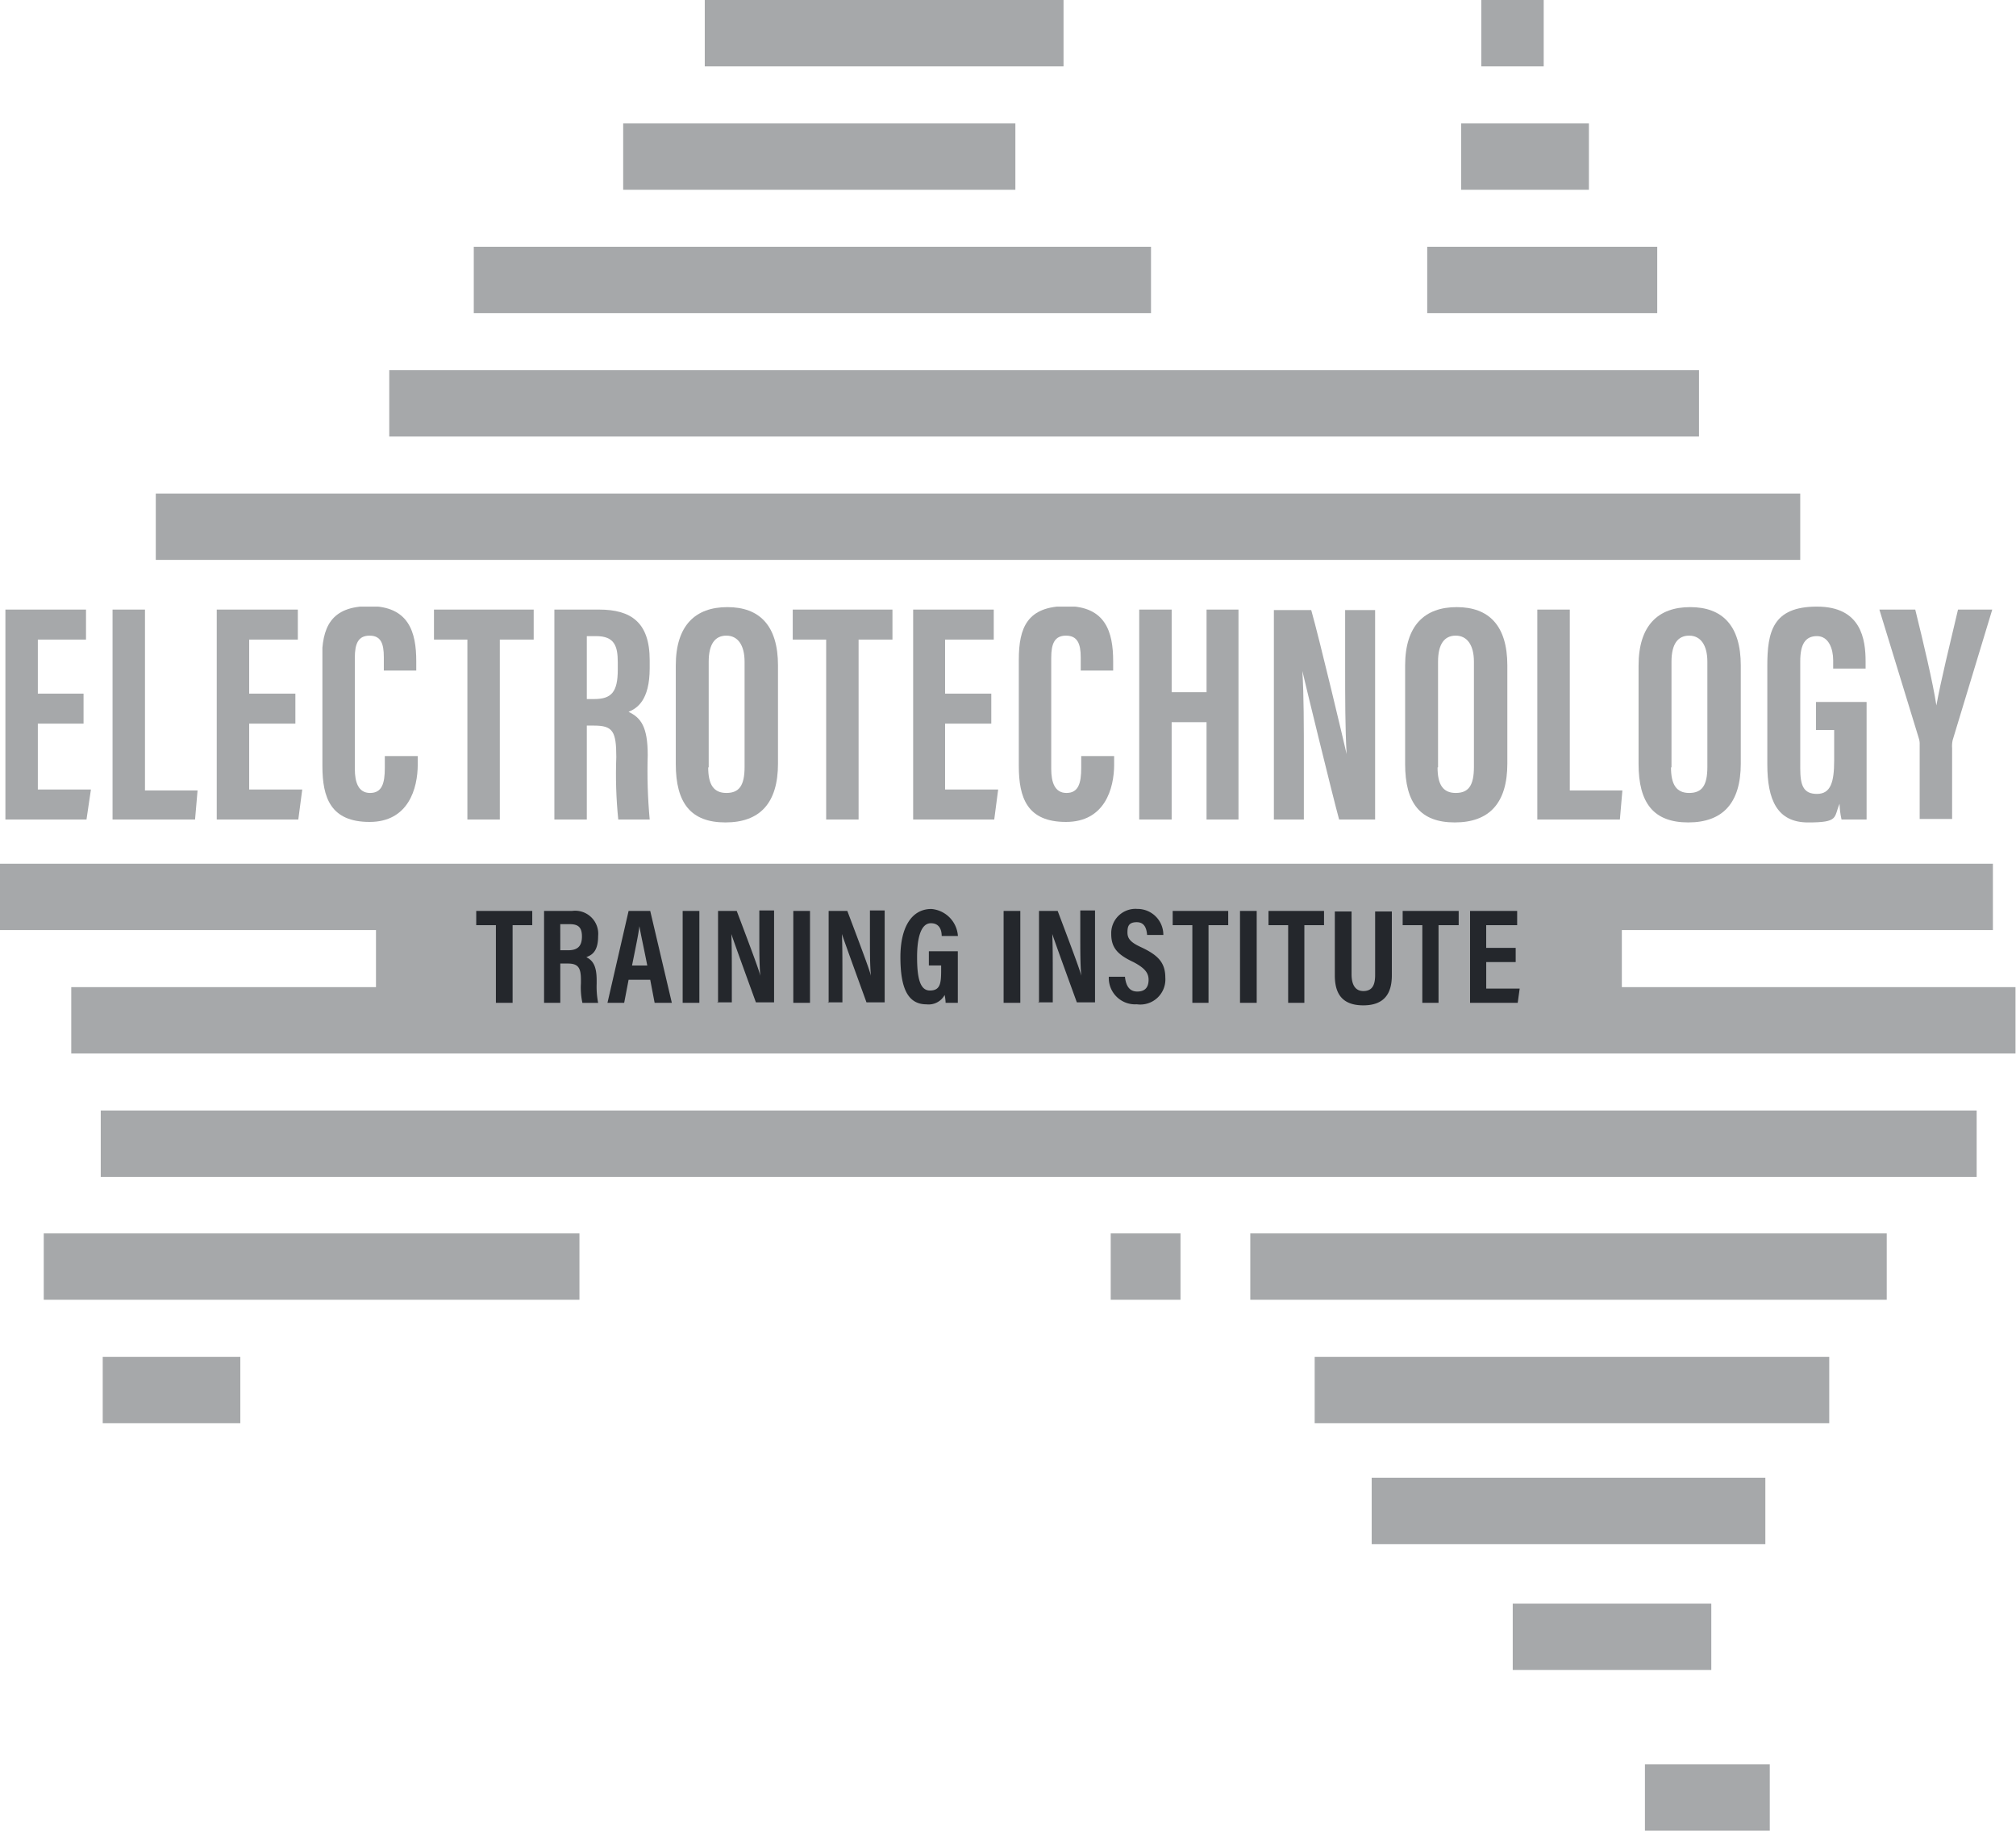 <svg id="logo-eti" xmlns="http://www.w3.org/2000/svg" xmlns:xlink="http://www.w3.org/1999/xlink" width="160.748" height="145.974" viewBox="0 0 160.748 145.974">
  <defs>
    <clipPath id="clip-path">
      <path id="Path_1216" data-name="Path 1216" d="M143.4,0h28.607V5.29H143.4Z" transform="translate(-143.4)" fill="none"/>
    </clipPath>
    <clipPath id="clip-path-2">
      <path id="Path_1218" data-name="Path 1218" d="M301.4,0h4.977V5.29H301.4Z" transform="translate(-301.4)" fill="none"/>
    </clipPath>
    <clipPath id="clip-path-3">
      <path id="Path_1220" data-name="Path 1220" d="M126.8,25.1h31.272v5.29H126.8Z" transform="translate(-126.8 -25.1)" fill="none"/>
    </clipPath>
    <clipPath id="clip-path-4">
      <path id="Path_1222" data-name="Path 1222" d="M297.3,25.1h10.189v5.29H297.3Z" transform="translate(-297.3 -25.1)" fill="none"/>
    </clipPath>
    <clipPath id="clip-path-5">
      <path id="Path_1224" data-name="Path 1224" d="M96.4,50.2h54v5.29h-54Z" transform="translate(-96.4 -50.2)" fill="none"/>
    </clipPath>
    <clipPath id="clip-path-6">
      <path id="Path_1226" data-name="Path 1226" d="M290.4,50.2h18.34v5.29H290.4Z" transform="translate(-290.4 -50.2)" fill="none"/>
    </clipPath>
    <clipPath id="clip-path-7">
      <path id="Path_1228" data-name="Path 1228" d="M79.2,75.3H183.635v5.29H79.2Z" transform="translate(-79.2 -75.3)" fill="none"/>
    </clipPath>
    <clipPath id="clip-path-8">
      <path id="Path_1230" data-name="Path 1230" d="M31.7,100.4H162.822v5.29H31.7Z" transform="translate(-31.7 -100.4)" fill="none"/>
    </clipPath>
    <clipPath id="clip-path-9">
      <path id="Path_1232" data-name="Path 1232" d="M0,175.7H158.906v5.29H0Z" transform="translate(0 -175.7)" fill="none"/>
    </clipPath>
    <clipPath id="clip-path-10">
      <path id="Path_1234" data-name="Path 1234" d="M14.5,200.8H169.527v5.29H14.5Z" transform="translate(-14.5 -200.8)" fill="none"/>
    </clipPath>
    <clipPath id="clip-path-11">
      <path id="Path_1236" data-name="Path 1236" d="M20.5,225.9H170.079v5.29H20.5Z" transform="translate(-20.5 -225.9)" fill="none"/>
    </clipPath>
    <clipPath id="clip-path-12">
      <path id="Path_1238" data-name="Path 1238" d="M8.9,250.9H51.615v5.29H8.9Z" transform="translate(-8.9 -250.9)" fill="none"/>
    </clipPath>
    <clipPath id="clip-path-13">
      <path id="Path_1240" data-name="Path 1240" d="M226,250.9h5.565v5.29H226Z" transform="translate(-226 -250.9)" fill="none"/>
    </clipPath>
    <clipPath id="clip-path-14">
      <path id="Path_1242" data-name="Path 1242" d="M254.4,250.9h50.748v5.29H254.4Z" transform="translate(-254.4 -250.9)" fill="none"/>
    </clipPath>
    <clipPath id="clip-path-15">
      <path id="Path_1244" data-name="Path 1244" d="M20.9,276H31.873v5.29H20.9Z" transform="translate(-20.9 -276)" fill="none"/>
    </clipPath>
    <clipPath id="clip-path-16">
      <path id="Path_1246" data-name="Path 1246" d="M267.5,276h41.03v5.29H267.5Z" transform="translate(-267.5 -276)" fill="none"/>
    </clipPath>
    <clipPath id="clip-path-17">
      <path id="Path_1248" data-name="Path 1248" d="M279.1,300.6h31.389v5.29H279.1Z" transform="translate(-279.1 -300.6)" fill="none"/>
    </clipPath>
    <clipPath id="clip-path-18">
      <path id="Path_1250" data-name="Path 1250" d="M307.8,326.2h15.832v5.29H307.8Z" transform="translate(-307.8 -326.2)" fill="none"/>
    </clipPath>
    <clipPath id="clip-path-19">
      <path id="Path_1252" data-name="Path 1252" d="M334.7,358.9h9.954v5.29H334.7Z" transform="translate(-334.7 -358.9)" fill="none"/>
    </clipPath>
    <clipPath id="clip-path-20">
      <path id="Path_1254" data-name="Path 1254" d="M76.5,187.9h99.341v5.29H76.5Z" transform="translate(-76.5 -187.9)" fill="none"/>
    </clipPath>
    <clipPath id="clip-path-21">
      <path id="Path_1256" data-name="Path 1256" d="M7.331,133.092H3.686v5.251H7.919l-.353,2.39H1.1V124H7.527v2.39H3.686V130.7H7.331Z" transform="translate(-1.1 -124)" fill="none"/>
    </clipPath>
    <clipPath id="clip-path-22">
      <path id="Path_1258" data-name="Path 1258" d="M22.9,124h2.586v14.421h4.193l-.2,2.312H22.9Z" transform="translate(-22.9 -124)" fill="none"/>
    </clipPath>
    <clipPath id="clip-path-23">
      <path id="Path_1260" data-name="Path 1260" d="M50.37,133.092H46.686v5.251h4.232l-.314,2.39H44.1V124h6.466v2.39h-3.88V130.7H50.37Z" transform="translate(-44.1 -124)" fill="none"/>
    </clipPath>
    <clipPath id="clip-path-24">
      <path id="Path_1262" data-name="Path 1262" d="M65.539,127.611v8.425c0,2.547.666,4.467,3.762,4.467s3.84-2.665,3.84-4.585v-.666H70.516v.94c0,1.254-.235,2-1.176,2s-1.215-.862-1.215-1.92v-8.856c0-1.136.274-1.763,1.176-1.763s1.136.627,1.136,1.724v1.058h2.586v-.745c0-2.312-.588-4.389-3.723-4.389s-3.8,1.724-3.8,4.271" transform="translate(-65.5 -123.3)" fill="none"/>
    </clipPath>
    <clipPath id="clip-path-25">
      <path id="Path_1264" data-name="Path 1264" d="M88.3,124v2.39h2.665v14.343h2.586V126.39h2.7V124Z" transform="translate(-88.3 -124)" fill="none"/>
    </clipPath>
    <clipPath id="clip-path-26">
      <path id="Path_1266" data-name="Path 1266" d="M115.386,126.116h.745c1.45,0,1.724.784,1.724,2.077v.588c0,1.8-.509,2.351-1.881,2.351h-.588v-5.016ZM112.8,124v16.733h2.586v-7.485h.588c1.489,0,1.763.47,1.763,2.508a35.465,35.465,0,0,0,.157,4.977H120.4a42.218,42.218,0,0,1-.157-5.134c0-2.273-.549-2.978-1.528-3.448.666-.274,1.685-.9,1.685-3.488v-.627c0-3.017-1.489-4.036-4.036-4.036H112.8Z" transform="translate(-112.8 -124)" fill="none"/>
    </clipPath>
    <clipPath id="clip-path-27">
      <path id="Path_1268" data-name="Path 1268" d="M140.126,136.275V127.85c0-1.411.509-2.077,1.411-2.077s1.45.745,1.45,2.077v8.386c0,1.489-.431,2.077-1.45,2.077s-1.45-.666-1.45-2.038m-2.586-8.151V136c0,3.135,1.215,4.663,3.958,4.663s4.193-1.528,4.193-4.7v-7.8c0-3.213-1.489-4.663-4.036-4.663s-4.115,1.45-4.115,4.663" transform="translate(-137.5 -123.5)" fill="none"/>
    </clipPath>
    <clipPath id="clip-path-28">
      <path id="Path_1270" data-name="Path 1270" d="M161.3,124v2.39h2.665v14.343h2.586V126.39h2.7V124Z" transform="translate(-161.3 -124)" fill="none"/>
    </clipPath>
    <clipPath id="clip-path-29">
      <path id="Path_1272" data-name="Path 1272" d="M185.8,124v16.733h6.466l.313-2.39h-4.232v-5.251h3.684V130.7h-3.684V126.39h3.88V124Z" transform="translate(-185.8 -124)" fill="none"/>
    </clipPath>
    <clipPath id="clip-path-30">
      <path id="Path_1274" data-name="Path 1274" d="M207.3,127.611v8.425c0,2.547.666,4.467,3.762,4.467s3.84-2.665,3.84-4.585v-.666h-2.626v.94c0,1.254-.235,2-1.176,2s-1.215-.862-1.215-1.92v-8.856c0-1.136.274-1.763,1.176-1.763s1.176.627,1.176,1.724v1.058h2.586v-.745c0-2.312-.588-4.389-3.723-4.389s-3.8,1.724-3.8,4.271" transform="translate(-207.3 -123.3)" fill="none"/>
    </clipPath>
    <clipPath id="clip-path-31">
      <path id="Path_1276" data-name="Path 1276" d="M237.169,124v6.584h-2.782V124H231.8v16.733h2.586v-7.759h2.782v7.759h2.547V124Z" transform="translate(-231.8 -124)" fill="none"/>
    </clipPath>
    <clipPath id="clip-path-32">
      <path id="Path_1278" data-name="Path 1278" d="M264.882,124v4.35c0,2.743,0,5.094.118,7.171-.2-.9-2.155-9.131-2.822-11.482H259.2v16.733h2.391v-4.585c0-3.017,0-5.29-.118-7.289.157.705,2.39,9.875,2.939,11.874h2.861V124.039h-2.39Z" transform="translate(-259.2 -124)" fill="none"/>
    </clipPath>
    <clipPath id="clip-path-33">
      <path id="Path_1280" data-name="Path 1280" d="M288.526,136.275V127.85c0-1.411.509-2.077,1.411-2.077s1.45.745,1.45,2.077v8.386c0,1.489-.431,2.077-1.45,2.077s-1.45-.666-1.45-2.038m-2.586-8.151V136c0,3.135,1.215,4.663,3.958,4.663s4.193-1.528,4.193-4.7v-7.8c0-3.213-1.489-4.663-4.036-4.663s-4.115,1.45-4.115,4.663" transform="translate(-285.9 -123.5)" fill="none"/>
    </clipPath>
    <clipPath id="clip-path-34">
      <path id="Path_1282" data-name="Path 1282" d="M312.8,124v16.733h6.584l.2-2.312h-4.193V124Z" transform="translate(-312.8 -124)" fill="none"/>
    </clipPath>
    <clipPath id="clip-path-35">
      <path id="Path_1284" data-name="Path 1284" d="M336.026,136.275V127.85c0-1.411.509-2.077,1.411-2.077s1.45.745,1.45,2.077v8.386c0,1.489-.431,2.077-1.45,2.077s-1.45-.666-1.45-2.038m-2.586-8.151V136c0,3.135,1.215,4.663,3.958,4.663s4.193-1.528,4.193-4.7v-7.8c0-3.213-1.489-4.663-4.036-4.663s-4.115,1.45-4.115,4.663" transform="translate(-333.4 -123.5)" fill="none"/>
    </clipPath>
    <clipPath id="clip-path-36">
      <path id="Path_1286" data-name="Path 1286" d="M359.6,128.142v7.838c0,2.822.784,4.624,3.253,4.624s2.038-.392,2.508-1.489a6.1,6.1,0,0,0,.157,1.254h2V131H363.48v2.234h1.45v2.43c0,1.724-.274,2.665-1.372,2.665s-1.332-.705-1.332-2.038V127.75c0-1.332.392-2,1.332-2s1.293,1.019,1.293,1.92v.666h2.586v-.549c0-1.8-.353-4.389-3.88-4.389s-3.958,2-3.958,4.742" transform="translate(-359.6 -123.4)" fill="none"/>
    </clipPath>
    <clipPath id="clip-path-37">
      <path id="Path_1288" data-name="Path 1288" d="M388.67,123.939c-.627,2.665-1.372,5.682-1.724,7.642-.274-1.8-1.019-4.938-1.685-7.642H382.4l3.135,10.228a1.428,1.428,0,0,1,.078.549v5.917H388.2V134.99a2.269,2.269,0,0,1,.039-.627l3.174-10.463H388.67Z" transform="translate(-382.4 -123.9)" fill="none"/>
    </clipPath>
    <clipPath id="clip-path-38">
      <path id="Path_1290" data-name="Path 1290" d="M0,0H160.748V145.974H0Z" fill="none"/>
    </clipPath>
  </defs>
  <g id="Group_477" data-name="Group 477" transform="translate(56.195)" clip-path="url(#clip-path)">
    <path id="Path_1215" data-name="Path 1215" d="M143.4,0h28.607V5.29H143.4Z" transform="translate(-143.4)" fill="#A6A8AA"/>
  </g>
  <g id="Group_478" data-name="Group 478" transform="translate(118.112)" clip-path="url(#clip-path-2)">
    <path id="Path_1217" data-name="Path 1217" d="M301.4,0h4.977V5.29H301.4Z" transform="translate(-301.4)" fill="#A6A8AA"/>
  </g>
  <g id="Group_479" data-name="Group 479" transform="translate(49.69 9.836)" clip-path="url(#clip-path-3)">
    <path id="Path_1219" data-name="Path 1219" d="M126.8,25.1h31.272v5.29H126.8Z" transform="translate(-126.8 -25.1)" fill="#A6A8AA"/>
  </g>
  <g id="Group_480" data-name="Group 480" transform="translate(116.505 9.836)" clip-path="url(#clip-path-4)">
    <path id="Path_1221" data-name="Path 1221" d="M297.3,25.1h10.189v5.29H297.3Z" transform="translate(-297.3 -25.1)" fill="#A6A8AA"/>
  </g>
  <g id="Group_481" data-name="Group 481" transform="translate(37.777 19.672)" clip-path="url(#clip-path-5)">
    <path id="Path_1223" data-name="Path 1223" d="M96.4,50.2h54v5.29h-54Z" transform="translate(-96.4 -50.2)" fill="#A6A8AA"/>
  </g>
  <g id="Group_482" data-name="Group 482" transform="translate(113.801 19.672)" clip-path="url(#clip-path-6)">
    <path id="Path_1225" data-name="Path 1225" d="M290.4,50.2h18.34v5.29H290.4Z" transform="translate(-290.4 -50.2)" fill="#A6A8AA"/>
  </g>
  <g id="Group_483" data-name="Group 483" transform="translate(31.037 29.508)" clip-path="url(#clip-path-7)">
    <path id="Path_1227" data-name="Path 1227" d="M79.2,75.3H183.635v5.29H79.2Z" transform="translate(-79.2 -75.3)" fill="#A6A8AA"/>
  </g>
  <g id="Group_484" data-name="Group 484" transform="translate(12.422 39.344)" clip-path="url(#clip-path-8)">
    <path id="Path_1229" data-name="Path 1229" d="M31.7,100.4H162.822v5.29H31.7Z" transform="translate(-31.7 -100.4)" fill="#A6A8AA"/>
  </g>
  <g id="Group_485" data-name="Group 485" transform="translate(0 68.853)" clip-path="url(#clip-path-9)">
    <path id="Path_1231" data-name="Path 1231" d="M0,175.7H158.906v5.29H0Z" transform="translate(0 -175.7)" fill="#A6A8AA"/>
  </g>
  <g id="Group_486" data-name="Group 486" transform="translate(5.682 78.689)" clip-path="url(#clip-path-10)">
    <path id="Path_1233" data-name="Path 1233" d="M14.5,200.8H169.527v5.29H14.5Z" transform="translate(-14.5 -200.8)" fill="#A6A8AA"/>
  </g>
  <g id="Group_487" data-name="Group 487" transform="translate(8.033 88.525)" clip-path="url(#clip-path-11)">
    <path id="Path_1235" data-name="Path 1235" d="M20.5,225.9H170.079v5.29H20.5Z" transform="translate(-20.5 -225.9)" fill="#A6A8AA"/>
  </g>
  <g id="Group_488" data-name="Group 488" transform="translate(3.488 98.322)" clip-path="url(#clip-path-12)">
    <path id="Path_1237" data-name="Path 1237" d="M8.9,250.9H51.615v5.29H8.9Z" transform="translate(-8.9 -250.9)" fill="#A6A8AA"/>
  </g>
  <g id="Group_489" data-name="Group 489" transform="translate(88.564 98.322)" clip-path="url(#clip-path-13)">
    <path id="Path_1239" data-name="Path 1239" d="M226,250.9h5.565v5.29H226Z" transform="translate(-226 -250.9)" fill="#A6A8AA"/>
  </g>
  <g id="Group_490" data-name="Group 490" transform="translate(99.693 98.322)" clip-path="url(#clip-path-14)">
    <path id="Path_1241" data-name="Path 1241" d="M254.4,250.9h50.748v5.29H254.4Z" transform="translate(-254.4 -250.9)" fill="#A6A8AA"/>
  </g>
  <g id="Group_491" data-name="Group 491" transform="translate(8.19 108.158)" clip-path="url(#clip-path-15)">
    <path id="Path_1243" data-name="Path 1243" d="M20.9,276H31.873v5.29H20.9Z" transform="translate(-20.9 -276)" fill="#A6A8AA"/>
  </g>
  <g id="Group_492" data-name="Group 492" transform="translate(104.827 108.158)" clip-path="url(#clip-path-16)">
    <path id="Path_1245" data-name="Path 1245" d="M267.5,276h41.03v5.29H267.5Z" transform="translate(-267.5 -276)" fill="#A6A8AA"/>
  </g>
  <g id="Group_493" data-name="Group 493" transform="translate(109.373 117.798)" clip-path="url(#clip-path-17)">
    <path id="Path_1247" data-name="Path 1247" d="M279.1,300.6h31.389v5.29H279.1Z" transform="translate(-279.1 -300.6)" fill="#A6A8AA"/>
  </g>
  <g id="Group_494" data-name="Group 494" transform="translate(120.62 127.83)" clip-path="url(#clip-path-18)">
    <path id="Path_1249" data-name="Path 1249" d="M307.8,326.2h15.832v5.29H307.8Z" transform="translate(-307.8 -326.2)" fill="#A6A8AA"/>
  </g>
  <g id="Group_495" data-name="Group 495" transform="translate(131.161 140.645)" clip-path="url(#clip-path-19)">
    <path id="Path_1251" data-name="Path 1251" d="M334.7,358.9h9.954v5.29H334.7Z" transform="translate(-334.7 -358.9)" fill="#A6A8AA"/>
  </g>
  <g id="Group_496" data-name="Group 496" transform="translate(29.979 73.634)" clip-path="url(#clip-path-20)">
    <path id="Path_1253" data-name="Path 1253" d="M76.5,187.9h99.341v5.29H76.5Z" transform="translate(-76.5 -187.9)" fill="#A6A8AA"/>
  </g>
  <g id="Group_497" data-name="Group 497" transform="translate(0.431 48.593)" clip-path="url(#clip-path-21)">
    <path id="Path_1255" data-name="Path 1255" d="M1.1,124H7.919v16.733H1.1Z" transform="translate(-1.1 -124)" fill="#A6A8AA"/>
  </g>
  <g id="Group_498" data-name="Group 498" transform="translate(8.974 48.593)" clip-path="url(#clip-path-22)">
    <path id="Path_1257" data-name="Path 1257" d="M22.9,124h6.779v16.733H22.9Z" transform="translate(-22.9 -124)" fill="#A6A8AA"/>
  </g>
  <g id="Group_499" data-name="Group 499" transform="translate(17.282 48.593)" clip-path="url(#clip-path-23)">
    <path id="Path_1259" data-name="Path 1259" d="M44.1,124h6.819v16.733H44.1Z" transform="translate(-44.1 -124)" fill="#A6A8AA"/>
  </g>
  <g id="Group_500" data-name="Group 500" transform="translate(25.668 48.318)" clip-path="url(#clip-path-24)">
    <path id="Path_1261" data-name="Path 1261" d="M65.6,123.4h7.6v17.2H65.6Z" transform="translate(-65.561 -123.361)" fill="#A6A8AA"/>
  </g>
  <g id="Group_501" data-name="Group 501" transform="translate(34.603 48.593)" clip-path="url(#clip-path-25)">
    <path id="Path_1263" data-name="Path 1263" d="M88.3,124h7.955v16.733H88.3Z" transform="translate(-88.3 -124)" fill="#A6A8AA"/>
  </g>
  <g id="Group_502" data-name="Group 502" transform="translate(44.204 48.593)" clip-path="url(#clip-path-26)">
    <path id="Path_1265" data-name="Path 1265" d="M112.8,124h7.6v16.733h-7.6Z" transform="translate(-112.8 -124)" fill="#A6A8AA"/>
  </g>
  <g id="Group_503" data-name="Group 503" transform="translate(53.883 48.397)" clip-path="url(#clip-path-27)">
    <path id="Path_1267" data-name="Path 1267" d="M137.5,123.4h8.151v17.2H137.5Z" transform="translate(-137.5 -123.439)" fill="#A6A8AA"/>
  </g>
  <g id="Group_504" data-name="Group 504" transform="translate(63.21 48.593)" clip-path="url(#clip-path-28)">
    <path id="Path_1269" data-name="Path 1269" d="M161.3,124h7.955v16.733H161.3Z" transform="translate(-161.3 -124)" fill="#A6A8AA"/>
  </g>
  <g id="Group_505" data-name="Group 505" transform="translate(72.811 48.593)" clip-path="url(#clip-path-29)">
    <path id="Path_1271" data-name="Path 1271" d="M185.8,124h6.819v16.733H185.8Z" transform="translate(-185.8 -124)" fill="#A6A8AA"/>
  </g>
  <g id="Group_506" data-name="Group 506" transform="translate(81.236 48.318)" clip-path="url(#clip-path-30)">
    <path id="Path_1273" data-name="Path 1273" d="M207.3,123.4h7.6v17.2h-7.6Z" transform="translate(-207.3 -123.361)" fill="#A6A8AA"/>
  </g>
  <g id="Group_507" data-name="Group 507" transform="translate(90.837 48.593)" clip-path="url(#clip-path-31)">
    <path id="Path_1275" data-name="Path 1275" d="M231.8,124h7.916v16.733H231.8Z" transform="translate(-231.8 -124)" fill="#A6A8AA"/>
  </g>
  <g id="Group_508" data-name="Group 508" transform="translate(101.574 48.593)" clip-path="url(#clip-path-32)">
    <path id="Path_1277" data-name="Path 1277" d="M259.1,124h8.112v16.733H259.1Z" transform="translate(-259.139 -124)" fill="#A6A8AA"/>
  </g>
  <g id="Group_509" data-name="Group 509" transform="translate(112.038 48.397)" clip-path="url(#clip-path-33)">
    <path id="Path_1279" data-name="Path 1279" d="M285.9,123.4h8.151v17.2H285.9Z" transform="translate(-285.9 -123.439)" fill="#A6A8AA"/>
  </g>
  <g id="Group_510" data-name="Group 510" transform="translate(122.579 48.593)" clip-path="url(#clip-path-34)">
    <path id="Path_1281" data-name="Path 1281" d="M312.8,124h6.779v16.733H312.8Z" transform="translate(-312.8 -124)" fill="#A6A8AA"/>
  </g>
  <g id="Group_511" data-name="Group 511" transform="translate(130.652 48.397)" clip-path="url(#clip-path-35)">
    <path id="Path_1283" data-name="Path 1283" d="M333.4,123.4h8.151v17.2H333.4Z" transform="translate(-333.4 -123.439)" fill="#A6A8AA"/>
  </g>
  <g id="Group_512" data-name="Group 512" transform="translate(140.919 48.358)" clip-path="url(#clip-path-36)">
    <path id="Path_1285" data-name="Path 1285" d="M359.6,123.4h7.916v17.2H359.6Z" transform="translate(-359.6 -123.4)" fill="#A6A8AA"/>
  </g>
  <g id="Group_513" data-name="Group 513" transform="translate(149.854 48.554)" clip-path="url(#clip-path-37)">
    <path id="Path_1287" data-name="Path 1287" d="M382.4,124h9.013v16.733H382.4Z" transform="translate(-382.4 -123.961)" fill="#A6A8AA"/>
  </g>
  <g id="Group_514" data-name="Group 514" clip-path="url(#clip-path-38)">
    <path id="Path_1289" data-name="Path 1289" d="M98.468,186.193H96.9v-1.136h4.467v1.136H99.8v6.192H98.468Zm5.134,3.057v3.135h-1.293v-7.328h2.234a1.84,1.84,0,0,1,2.077,2c0,1.293-.549,1.528-.941,1.685.549.274.823.745.823,1.842v.274a6.763,6.763,0,0,0,.118,1.528h-1.254a5.759,5.759,0,0,1-.118-1.568v-.274c0-.98-.235-1.293-1.058-1.293h-.549Zm0-1.058h.627c.784,0,1.1-.353,1.1-1.1s-.314-.98-.98-.98H103.6Zm5.447,2.351-.353,1.842h-1.332l1.685-7.328h1.724l1.724,7.328h-1.372l-.353-1.842h-1.685Zm1.489-1.136c-.274-1.411-.509-2.43-.627-3.135-.078.666-.314,1.763-.588,3.135Zm2.822-4.35h1.332v7.328h-1.332Zm2.822,7.328v-7.328h1.489c1.528,4.036,1.8,4.82,1.881,5.173-.078-.862-.078-1.959-.078-3.174v-2.038h1.176v7.328H119.2c-1.568-4.311-1.842-5.094-1.959-5.447.039.9.039,2,.039,3.292v2.155H116.1Zm6-7.328h1.332v7.328h-1.332ZM125,192.385v-7.328h1.489c1.528,4.036,1.8,4.82,1.881,5.173-.078-.862-.078-1.959-.078-3.174v-2.038h1.176v7.328h-1.45c-1.567-4.311-1.842-5.094-1.959-5.447.039.9.039,2,.039,3.292v2.155h-1.176Zm10.346,0h-1.019a3.431,3.431,0,0,0-.078-.627,1.454,1.454,0,0,1-1.45.745c-1.528,0-2.077-1.372-2.077-3.762s.9-3.84,2.469-3.84a2.314,2.314,0,0,1,2.116,2.155h-1.293c0-.313-.078-1.019-.862-1.019s-1.1,1.136-1.1,2.7.2,2.665,1.019,2.665.9-.549.9-1.607v-.392h-.98V188.27H135.3v4.115Zm3.605-7.328h1.332v7.328h-1.332Zm2.822,7.328v-7.328h1.489c1.528,4.036,1.8,4.82,1.881,5.173-.078-.862-.078-1.959-.078-3.174v-2.038h1.176v7.328h-1.45c-1.568-4.311-1.842-5.094-1.959-5.447.039.9.039,2,.039,3.292v2.155h-1.176Zm6.858-2.038c.078.627.313,1.136.98,1.136s.9-.392.9-.941-.314-.94-1.215-1.411c-1.254-.588-1.763-1.136-1.763-2.234a1.934,1.934,0,0,1,2.077-2,2.061,2.061,0,0,1,2.077,2.077h-1.293c-.039-.431-.157-1.019-.823-1.019s-.745.353-.745.823.235.784,1.1,1.176c1.332.627,1.92,1.215,1.92,2.43a2,2,0,0,1-2.273,2.116,2.1,2.1,0,0,1-2.234-2.195h1.293ZM154,186.193h-1.568v-1.136h4.428v1.136H155.29v6.192H154Zm3.8-1.136h1.332v7.328H157.8Zm3.84,1.136h-1.568v-1.136H164.5v1.136h-1.568v6.192h-1.293Zm5.055-1.136v5.055c0,.588.157,1.332.94,1.332s.94-.588.94-1.293V185.1h1.332v5.094c0,1.332-.509,2.39-2.273,2.39s-2.273-1.019-2.273-2.39V185.1h1.332Zm5.643,1.136h-1.568v-1.136h4.467v1.136h-1.607v6.192h-1.293Zm7.446,2.939h-2.351v2.116H180.1l-.157,1.136h-3.8v-7.328H179.9v1.136h-2.469V188h2.351v1.136Z" transform="translate(-58.927 -112.442)" fill="#24272c"/>
  </g>
</svg>
